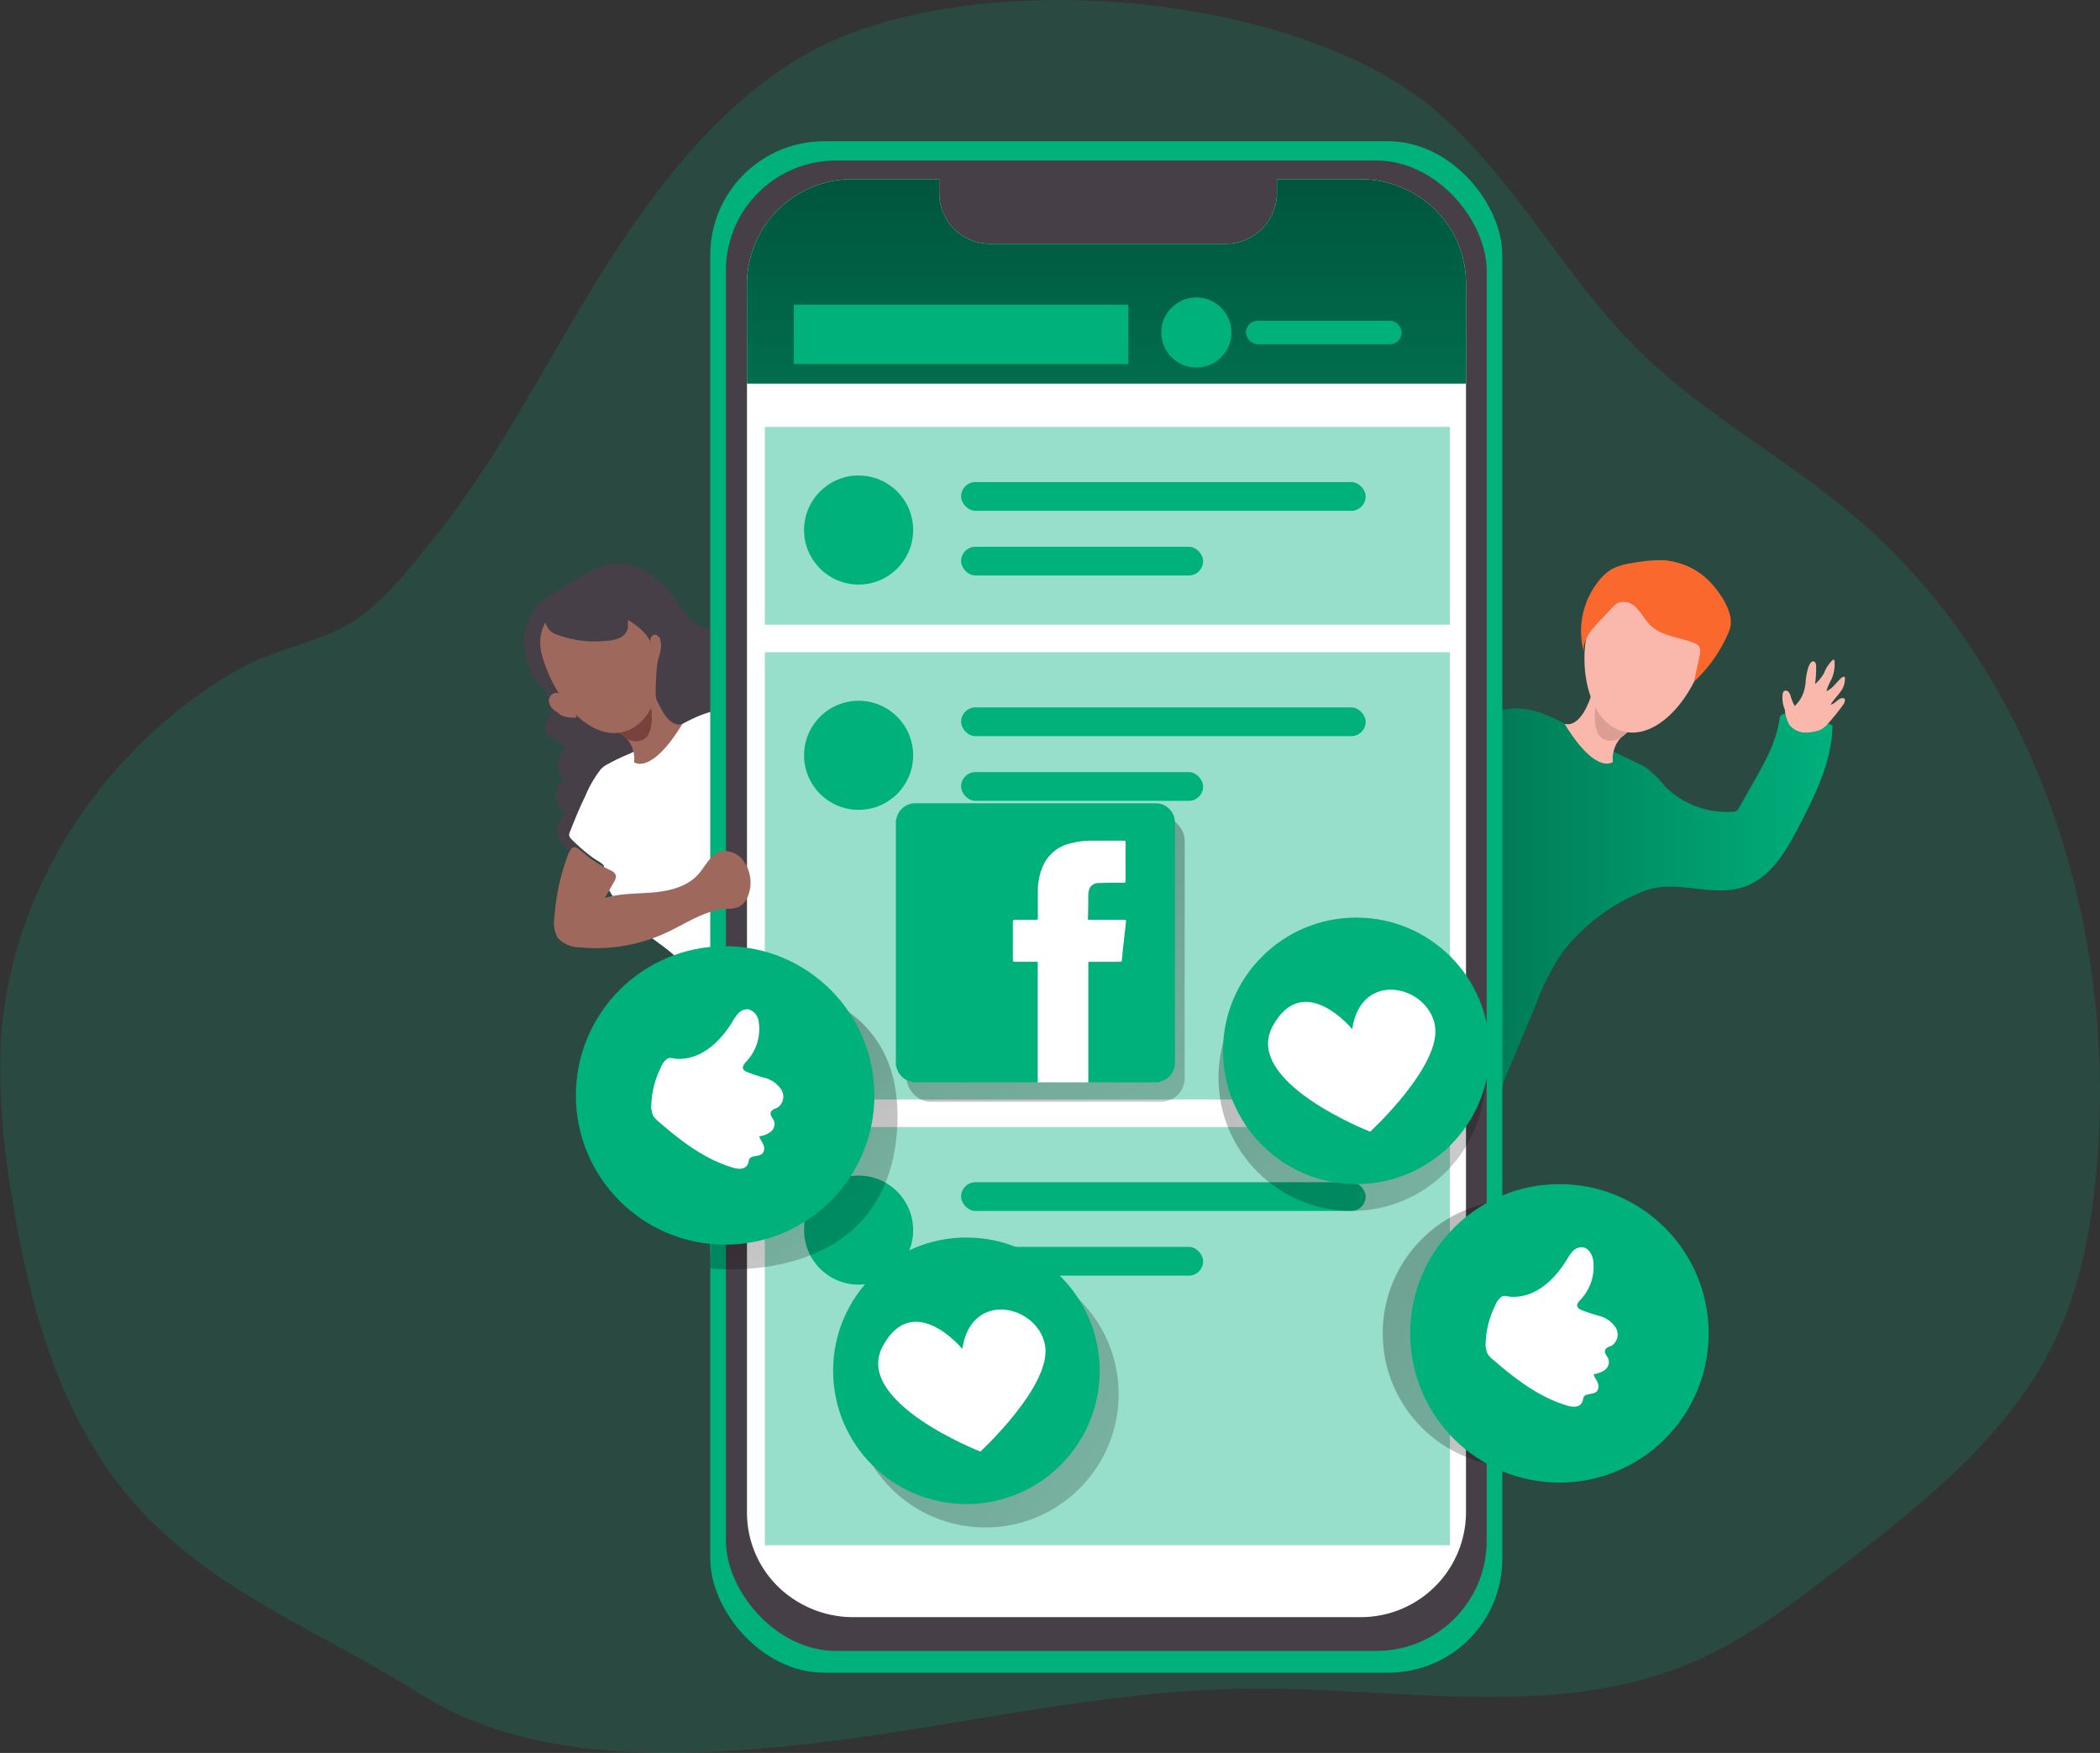 <svg xmlns="http://www.w3.org/2000/svg" xmlns:xlink="http://www.w3.org/1999/xlink" id="Layer_1" data-name="Layer 1" viewBox="0 0 328.84 274.51"><rect x="0" y="0" width="328.84" height="274.51" fill="#333333" stroke="none"/><defs><linearGradient id="linear-gradient" x1="258.42" y1="183.11" x2="328.88" y2="183.11" gradientUnits="userSpaceOnUse"><stop offset="0.01"></stop><stop offset="0.08" stop-opacity="0.69"></stop><stop offset="0.21" stop-opacity="0.32"></stop><stop offset="1" stop-opacity="0"></stop></linearGradient><linearGradient id="linear-gradient-2" x1="215.19" y1="-27.24" x2="215.19" y2="648.5" xlink:href="#linear-gradient"></linearGradient><linearGradient id="linear-gradient-3" x1="133.16" y1="182.62" x2="215.38" y2="277.22" gradientUnits="userSpaceOnUse"><stop offset="0.01"></stop><stop offset="0.13" stop-opacity="0.69"></stop><stop offset="0.25" stop-opacity="0.32"></stop><stop offset="1" stop-opacity="0"></stop></linearGradient><linearGradient id="linear-gradient-4" x1="41.45" y1="143.35" x2="294.85" y2="311.72" xlink:href="#linear-gradient-3"></linearGradient><linearGradient id="linear-gradient-5" x1="98.82" y1="93.78" x2="352.23" y2="262.15" xlink:href="#linear-gradient-3"></linearGradient><linearGradient id="linear-gradient-6" x1="117.05" y1="63.43" x2="236.43" y2="285.3" xlink:href="#linear-gradient-3"></linearGradient><linearGradient id="linear-gradient-7" x1="124.54" y1="133.82" x2="377.94" y2="302.19" xlink:href="#linear-gradient-3"></linearGradient></defs><title>3</title><path d="M166.27,49.52c-15.45,9.76-25.86,25.65-35.11,41.42-6.83,11.63-13.35,23.58-21.92,34.06-3.7,4.53-8.13,10.27-13.3,13s-11.42,3.78-16.74,6.81c-21,11.94-36,34.65-37.18,58.94a111.87,111.87,0,0,0,1.7,23.09c2.53,16.06,6.77,32.38,16.64,45.31,12.38,16.22,30.87,22.61,47.42,33.08,17.34,11,41.18,10,61,7.76,23-2.65,45.67-8.42,68.81-8.63,23.39-.22,47.94,5.07,69.44-4.15,8.43-3.62,15.8-9.28,23.07-14.88,12.9-9.94,26.23-20.39,33.37-35,4.28-8.76,6.06-18.54,6.85-28.25,3.05-37.36-9.46-77.12-38.06-101.34C321.5,111.6,308.8,104.85,298.74,95c-11.79-11.59-19.47-27-32-37.75C244.43,38.13,191.15,33.8,166.27,49.52Z" transform="translate(-41.93 -39.93)" fill="#00b17c" opacity="0.18" style="isolation:isolate"></path><path d="M148.45,141.54c-.34,2.87-3.75,7.4-3.75,7.4-1.66-1.72-1-3.1-1-3.1,1.22-.55,1.14-4.23.14-4.84-1.25-.76-1.87.11-2.17.91a6.22,6.22,0,0,1-4.21-2.63c-.56-.83-.45-4.14-3.93-3.58s-6.94,3.93-6.94,3.94c-.17.16-1-1.6-1-1.72a4.87,4.87,0,0,1,.37-3c.56-1,1.92-1.61,2.83-2.21,1.43-.92,2.87-1.8,4.35-2.64a12.74,12.74,0,0,1,4.78-1.89c3.2-.36,6.31,1.66,8.43,3.89s3,5.7,6.59,6.26a1.84,1.84,0,0,1,1,.31,1.64,1.64,0,0,1,.37,1.29l0,2.77a2,2,0,0,0,.33,1.42c.43.49,1.2.45,1.81.69a3.21,3.21,0,0,1,1.66,2.94,18.26,18.26,0,0,0,.16,3.55c.2.78.62,1.47.86,2.23a8.72,8.72,0,0,1-.4,5.42,17.66,17.66,0,0,1-4.37,7.15,11.68,11.68,0,0,1-7.57,3.33,6.24,6.24,0,0,0-3.17.48,7.84,7.84,0,0,0-1.44,1.49A9.32,9.32,0,0,1,136,174a7.54,7.54,0,0,1-5.14-1c-1.46-1-2.19-3.22-1.16-4.68.28-.39.69-.82.54-1.28a1.6,1.6,0,0,0-.47-.57,3,3,0,0,1,.45-4.52,3.52,3.52,0,0,1,.27-4.95,9,9,0,0,0-2.15-1.47,2.06,2.06,0,0,1-1.1-2.17,10,10,0,0,1,.7-1.12c.66-1.24-.58-4.24-1.09-5.44-1-2.32-2.32-3.79-1.62-6.55.91-3.57,4.14-6.14,7.61-7.38,2.78-1,9.29-2.82,11.79-1.15S148.78,138.65,148.45,141.54Z" transform="translate(-41.93 -39.93)" fill="#473f47"></path><path d="M136,160.41a3.73,3.73,0,0,1,.64-.56,32.82,32.82,0,0,1,4-1.94c1.78-.91,3.54-1.86,5.25-2.89,3.26-2,8.51-5.41,13.53-3.48s6.48,7.91,7.35,12.53c.43,2.31.15,4.7.57,6.94.49,2.67,2.63,5.59,4.16,7.77a6.65,6.65,0,0,0,1.26,1.44c1,.82,2.53,1,3.48,2a3.89,3.89,0,0,1,.66,3.92,11.49,11.49,0,0,1-2.22,3.53c-1.09,1.32-2.18,2.65-3.37,3.89a37,37,0,0,1-13.72,8.86,1.76,1.76,0,0,1-1.14.15c-.52-.16-.77-.72-1-1.22a36.42,36.42,0,0,0-6.72-10.62c-2.55-2.79-5.82-4.19-8.29-7.1-1.47-1.75-3.87-4.69-4.1-7,0-.36.27-.83.13-1.15s-1.13-.84-1.52-1.11a27.28,27.28,0,0,1-3.51-3,1.24,1.24,0,0,1-.38-.61,1.15,1.15,0,0,1,.13-.6c.74-1.87,1.49-3.74,2.38-5.54A17.65,17.65,0,0,1,136,160.41Z" transform="translate(-41.93 -39.93)" fill="#fff"></path><path d="M142.88,145.62c.54,2.58-.14,8.09-3.95,9a4.86,4.86,0,0,1,2.29,4.67s2.62,2.13,7.57-6c0,0-2,1-3.79-3.37a9.84,9.84,0,0,1-.75-4.66A.81.81,0,0,1,142.88,145.62Z" transform="translate(-41.93 -39.93)" fill="#9f685d"></path><path d="M143.17,146.91s2.23,7.64-.62,8.88-5-3-5-3Z" transform="translate(-41.93 -39.93)" fill="#77433c"></path><path d="M126.67,134.36s-4.24,2.74-2,9.83,8.58,3.41,8.58,3.41l-2.4-13.21Z" transform="translate(-41.93 -39.93)" fill="#473f47"></path><path d="M141.46,153.66c-3.79,2.58-8.3.24-11.49-4.35-.34-.5-.67-1-1-1.59a23.27,23.27,0,0,1-2.12-5c-2.47-8.42,9.8-11.43,9.8-11.43C147.08,130.33,148,149.19,141.46,153.66Z" transform="translate(-41.93 -39.93)" fill="#9f685d"></path><path d="M147.48,149.15l.76-2.33a14.31,14.31,0,0,0,.79-3.27" transform="translate(-41.93 -39.93)" fill="#473f47"></path><path d="M163.82,152.58a25,25,0,0,1,3.41,3.84l1.42,1.84a2.47,2.47,0,0,1,.64,1.29c.07.89-1.43,1.36-2,1.84L164,164q-3.22,2.55-6.5,5.06a16.14,16.14,0,0,1-2-3.67c-.42-1.25-.53-2.6-.89-3.88-.29-1.05-.74-2-1-3.09a9.88,9.88,0,0,1,.53-6.6c1.46-3.23,7.61-.89,9.49.66Z" transform="translate(-41.93 -39.93)" fill="#fff" style="isolation:isolate"></path><path d="M299.72,160.17l-.21-.13c-1.48-.81-3-1.45-4.53-2.21-1.78-.91-3.54-1.85-5.25-2.89-3.26-2-8.51-5.41-13.53-3.48s-6.48,7.92-7.35,12.53c-.43,2.32-.15,4.7-.57,6.94-.5,2.67-2.63,5.59-4.16,7.77a6.21,6.21,0,0,1-1.26,1.44c-1.05.82-2.53,1-3.48,2-2.27,2.27,0,5.75,1.72,7.51a34.06,34.06,0,0,1,5.25,6.34c3.77,6,7.62,12.32,8.51,19.38l7.72-18.51a37.3,37.3,0,0,1,4.05-7.87,30,30,0,0,1,13.2-9.69c4.95-1.63,10.22,1.19,15.17-.48,4.24-1.43,6.7-5.74,8.75-9.73,2.52-4.89,5.05-10,5.13-15.52,0-.3-4.57-1.22-5-1.32-.65-.14-2-.7-2.66-.52s-.59.59-.73,1.35c-.57,3.29-2.23,6.25-3.85,9.12l-2.38,4.21a1.37,1.37,0,0,1-.39.49,1.24,1.24,0,0,1-.6.15,13.68,13.68,0,0,1-10.57-3.93A18,18,0,0,0,299.72,160.17Z" transform="translate(-41.93 -39.93)" fill="#00b17c"></path><path d="M299.72,160.17l-.21-.13c-1.48-.81-3-1.45-4.53-2.21-1.78-.91-3.54-1.85-5.25-2.89-3.26-2-8.51-5.41-13.53-3.48s-6.48,7.92-7.35,12.53c-.43,2.32-.15,4.7-.57,6.94-.5,2.67-2.63,5.59-4.16,7.77a6.21,6.21,0,0,1-1.26,1.44c-1.05.82-2.53,1-3.48,2-2.27,2.27,0,5.75,1.72,7.51a34.06,34.06,0,0,1,5.25,6.34c3.77,6,7.62,12.32,8.51,19.38l7.72-18.51a37.3,37.3,0,0,1,4.05-7.87,30,30,0,0,1,13.2-9.69c4.95-1.63,10.22,1.19,15.17-.48,4.24-1.43,6.7-5.74,8.75-9.73,2.52-4.89,5.05-10,5.13-15.52,0-.3-4.57-1.22-5-1.32-.65-.14-2-.7-2.66-.52s-.59.59-.73,1.35c-.57,3.29-2.23,6.25-3.85,9.12l-2.38,4.21a1.37,1.37,0,0,1-.39.49,1.24,1.24,0,0,1-.6.15,13.68,13.68,0,0,1-10.57-3.93A18,18,0,0,0,299.72,160.17Z" transform="translate(-41.93 -39.93)" fill="url(#linear-gradient)"></path><path d="M292.78,145.54c-.54,2.58.14,8.09,4,9.05a4.88,4.88,0,0,0-2.29,4.67s-2.62,2.13-7.57-6c0,0,2.05.94,3.79-3.37a9.89,9.89,0,0,0,.75-4.67A.81.81,0,0,0,292.78,145.54Z" transform="translate(-41.93 -39.93)" fill="#fab8ac"></path><path d="M292.49,146.83s-2.23,7.65.62,8.89,5-3,5-3Z" transform="translate(-41.93 -39.93)" fill="#db9e94"></path><path d="M294.2,153.59c3.79,2.57,8.3.23,11.49-4.36.34-.5.67-1,1-1.59a23.05,23.05,0,0,0,2.12-5c2.47-8.42-9.8-11.43-9.8-11.43C288.58,130.25,287.62,149.11,294.2,153.59Z" transform="translate(-41.93 -39.93)" fill="#fab8ac"></path><rect x="111.22" y="22.12" width="124.03" height="239.82" rx="17.83" fill="#00b17c"></rect><rect x="113.67" y="25.14" width="119.13" height="233.39" rx="17.24" fill="#473f47"></rect><path d="M271.49,84.26V276.87a16.47,16.47,0,0,1-16.63,16.3H175.55a16.71,16.71,0,0,1-8.27-2.16,16.22,16.22,0,0,1-8.38-14.14V84.26A16.48,16.48,0,0,1,175.55,68H189v2.37a7.89,7.89,0,0,0,5,7.17,8.32,8.32,0,0,0,3.05.58h36.84a8,8,0,0,0,8-7.88V68h13a16.77,16.77,0,0,1,11.49,4.52A16.1,16.1,0,0,1,271.49,84.26Z" transform="translate(-41.93 -39.93)" fill="#fff"></path><rect x="119.77" y="176.49" width="107.27" height="65.49" fill="#00b17c" opacity="0.41" style="isolation:isolate"></rect><circle cx="134.45" cy="192.63" r="8.54" fill="#00b17c"></circle><rect x="150.5" y="185.13" width="63.35" height="4.5" rx="2.25" fill="#00b17c"></rect><rect x="150.5" y="195.26" width="37.9" height="4.5" rx="2.25" fill="#00b17c"></rect><rect x="119.77" y="102.14" width="107.27" height="70.03" fill="#00b17c" opacity="0.41" style="isolation:isolate"></rect><circle cx="134.45" cy="118.28" r="8.54" fill="#00b17c"></circle><rect x="150.5" y="110.78" width="63.35" height="4.5" rx="2.25" fill="#00b17c"></rect><rect x="150.5" y="120.91" width="37.9" height="4.5" rx="2.25" fill="#00b17c"></rect><path d="M271.49,84.26V100H158.9V84.26A16.48,16.48,0,0,1,175.55,68H189v2.37a7.89,7.89,0,0,0,5,7.17,8.32,8.32,0,0,0,3.05.58h36.84a8,8,0,0,0,8-7.88V68h13a16.77,16.77,0,0,1,11.49,4.52A16.1,16.1,0,0,1,271.49,84.26Z" transform="translate(-41.93 -39.93)" fill="#00b17c"></path><path d="M271.49,84.26V100H158.9V84.26A16.48,16.48,0,0,1,175.55,68H189v2.37a7.89,7.89,0,0,0,5,7.17,8.32,8.32,0,0,0,3.05.58h36.84a8,8,0,0,0,8-7.88V68h13a16.77,16.77,0,0,1,11.49,4.52A16.1,16.1,0,0,1,271.49,84.26Z" transform="translate(-41.93 -39.93)" fill="url(#linear-gradient-2)"></path><rect x="124.31" y="47.71" width="52.37" height="9.29" fill="#00b17c"></rect><rect x="195.1" y="50.23" width="24.39" height="3.68" rx="1.84" fill="#00b17c"></rect><circle cx="187.34" cy="52.07" r="5.49" fill="#00b17c"></circle><rect x="119.77" y="66.85" width="107.27" height="30.97" fill="#00b17c" opacity="0.41" style="isolation:isolate"></rect><circle cx="134.45" cy="83" r="8.54" fill="#00b17c"></circle><rect x="150.5" y="75.49" width="63.35" height="4.5" rx="2.25" fill="#00b17c"></rect><rect x="150.5" y="85.62" width="37.9" height="4.5" rx="2.25" fill="#00b17c"></rect><path d="M153.15,238.55s27.35,3.37,29.23-21.4-24.59-23.46-24.59-23.46S153.15,229.16,153.15,238.55Z" transform="translate(-41.93 -39.93)" fill="url(#linear-gradient-3)"></path><circle cx="154.3" cy="218.33" r="20.87" fill="url(#linear-gradient-4)"></circle><circle cx="211.67" cy="168.76" r="20.87" fill="url(#linear-gradient-5)"></circle><rect x="141.96" y="127.86" width="43.55" height="44.67" rx="3.7" fill="url(#linear-gradient-6)"></rect><circle cx="237.39" cy="208.8" r="20.87" fill="url(#linear-gradient-7)"></circle><circle cx="113.55" cy="171.54" r="23.37" fill="#00b17c"></circle><path d="M144,213.92a2.11,2.11,0,0,0,.22.74,3.17,3.17,0,0,0,.75.84c3.47,3,7.2,5.92,11.6,7.24a3.36,3.36,0,0,0,1.43.2,1.3,1.3,0,0,0,1.1-.84,4.15,4.15,0,0,1,.14-.61c.33-.7,1.51-.37,2.07-.92a1.29,1.29,0,0,0,.15-1.38c-.18-.45-.49-.85-.66-1.31a3.89,3.89,0,0,0,1.78-.69,1.56,1.56,0,0,0,.57-1.7c-.18-.46-.68-.88-.53-1.36s.69-.55,1.09-.77a2.09,2.09,0,0,0,.58-2.78,4.46,4.46,0,0,0-2.49-1.83,23.19,23.19,0,0,1-3-1c-.23-.12-.48-.27-.54-.52s.17-.66.41-.93a7.44,7.44,0,0,0,2.06-6.41,2.26,2.26,0,0,0-1.61-1.91,2,2,0,0,0-1.57.63,7.63,7.63,0,0,0-1,1.43c-1.86,3-4.77,5.82-8.51,5.71-.64,0-1.09-.33-1.66,0a3.09,3.09,0,0,0-1,1.41,14.2,14.2,0,0,0-1.47,6.42A2.07,2.07,0,0,0,144,213.92Z" transform="translate(-41.93 -39.93)" fill="#fff"></path><circle cx="244.19" cy="208.8" r="23.37" fill="#00b17c"></circle><path d="M274.65,251.19a2.43,2.43,0,0,0,.22.74,3.19,3.19,0,0,0,.76.84c3.46,3,7.2,5.91,11.6,7.24a3.33,3.33,0,0,0,1.43.19,1.28,1.28,0,0,0,1.09-.83,6,6,0,0,1,.14-.61c.33-.71,1.51-.38,2.07-.92a1.29,1.29,0,0,0,.15-1.38c-.18-.46-.49-.85-.65-1.32a4,4,0,0,0,1.77-.68,1.55,1.55,0,0,0,.57-1.7c-.18-.47-.67-.88-.53-1.37s.69-.54,1.09-.77a2.09,2.09,0,0,0,.58-2.78,4.4,4.4,0,0,0-2.49-1.82,23.74,23.74,0,0,1-3-1,1,1,0,0,1-.54-.53c-.09-.34.18-.66.41-.92a7.5,7.5,0,0,0,2.07-6.42c-.2-.86-.74-1.78-1.62-1.9a1.92,1.92,0,0,0-1.56.62,7.87,7.87,0,0,0-1,1.43c-1.86,3-4.77,5.82-8.51,5.71-.64,0-1.08-.32-1.66,0a3.07,3.07,0,0,0-1,1.41,14.18,14.18,0,0,0-1.48,6.42Z" transform="translate(-41.93 -39.93)" fill="#fff"></path><circle cx="151.33" cy="214.66" r="20.87" fill="#00b17c"></circle><path d="M192.62,251.17s-7.63-9.25-12.43-.49,15.26,16.56,15.26,16.56,11.28-10.4,10.12-16.67S194,241.84,192.62,251.17Z" transform="translate(-41.93 -39.93)" fill="#fff"></path><circle cx="212.38" cy="164.56" r="20.87" fill="#00b17c"></circle><path d="M253.67,201.08s-7.63-9.25-12.43-.49,15.25,16.56,15.25,16.56,11.29-10.4,10.13-16.67S255.07,191.75,253.67,201.08Z" transform="translate(-41.93 -39.93)" fill="#fff"></path><g id="sBnyiT"><path d="M182.21,206.75V168.37a.48.48,0,0,0,.08-.16,3,3,0,0,1,3.07-2.49h37.49a3,3,0,0,1,3.06,3.06v37.56a3,3,0,0,1-2.26,2.95l-.39.13h-11c0-.12,0-.24,0-.36V190.55h.32c1.52,0,3,0,4.55,0,.26,0,.37-.08.39-.33s.05-.63.08-.94c.19-1.66.37-3.33.56-5,0-.21,0-.31-.25-.31h-5.4c-.14,0-.26,0-.26-.18,0-1.24,0-2.47.06-3.71a2.87,2.87,0,0,1,.23-1.08,1.54,1.54,0,0,1,1.5-.79c1.22-.05,2.43,0,3.64-.05.48,0,.48,0,.48-.47V172c0-.41,0-.43-.43-.43h-4.58a13.32,13.32,0,0,0-4,.53,6.18,6.18,0,0,0-3.58,2.76,9.34,9.34,0,0,0-1.14,4.44c-.06,1.45,0,2.91,0,4.37,0,.25-.07.3-.31.29h-3.22c-.28,0-.39.08-.39.38,0,2,0,3.89,0,5.83,0,.28.08.38.36.37,1,0,1.89,0,2.83,0h.71c0,.11,0,.2,0,.29v17.79c0,.26,0,.53,0,.79H184.89l-.25-.09a3,3,0,0,1-2.2-1.88C182.35,207.22,182.29,207,182.21,206.75Z" transform="translate(-41.93 -39.93)" fill="#00b17c"></path><path d="M204.44,209.42c0-.26,0-.53,0-.79V190.84c0-.09,0-.18,0-.29h-.71c-.94,0-1.88,0-2.83,0-.28,0-.36-.09-.36-.37,0-1.94,0-3.88,0-5.83,0-.3.11-.38.39-.38h3.22c.24,0,.31,0,.31-.29,0-1.46,0-2.92,0-4.37a9.34,9.34,0,0,1,1.14-4.44,6.18,6.18,0,0,1,3.58-2.76,13.32,13.32,0,0,1,4-.53h4.58c.41,0,.43,0,.43.43v5.68c0,.47,0,.47-.48.47-1.21,0-2.42,0-3.64.05a1.54,1.54,0,0,0-1.5.79,2.87,2.87,0,0,0-.23,1.08c0,1.24,0,2.47-.06,3.71,0,.21.12.18.26.18H218c.22,0,.28.1.25.31-.19,1.66-.37,3.33-.56,5,0,.31-.07.63-.08.94s-.13.34-.39.33c-1.51,0-3,0-4.55,0h-.32v18.51c0,.12,0,.24,0,.36Z" transform="translate(-41.93 -39.93)" fill="#fff"></path></g><path d="M128.29,138.88a3.54,3.54,0,0,0,.7.38,17,17,0,0,0,8.06,1,5.23,5.23,0,0,0,1.92-.44,2.2,2.2,0,0,0,1.25-1.45c.09-.44,0-.91.09-1.35,1.56,1,3.25,2.27,3.7,4.11a2.61,2.61,0,0,1-.24-1,.84.84,0,0,1,.54-.78c.51-.14,1,.43,1.07.95.29,1.33-.42,2.56-.56,3.85a40.89,40.89,0,0,0-.21,4.15,3.35,3.35,0,0,0,.22,1.44,3.57,3.57,0,0,0,.87,1.07c.3-1,.61-1.89.86-2.84a12.27,12.27,0,0,0,.81-2.54,18.2,18.2,0,0,0,1-3.68,4.66,4.66,0,0,0-.41-2.9,16.94,16.94,0,0,1-1.47-2.59,17.71,17.71,0,0,0-1.44-3.45,5.8,5.8,0,0,0-2.72-2.49,7,7,0,0,0-2.13-.42,16.13,16.13,0,0,0-7.34,1.07,12.64,12.64,0,0,0-4.68,3.29c-.93,1.06-1.36,1.88-.8,3.28A2.86,2.86,0,0,0,128.29,138.88Z" transform="translate(-41.93 -39.93)" fill="#473f47"></path><path d="M129.67,151.88a4.89,4.89,0,0,0,2.33.43.22.22,0,0,0,.16-.05.16.16,0,0,0,0-.12,1.21,1.21,0,0,0-.22-.54c-.62-.94-1.77-3.67-3.31-3.09a1.27,1.27,0,0,0-.6,1.76C128.39,151.12,129.09,151.3,129.67,151.88Z" transform="translate(-41.93 -39.93)" fill="#9f685d"></path><path d="M128.75,183.63a4.75,4.75,0,0,0,.53,3.18,4.61,4.61,0,0,0,3.42,1.47,26.14,26.14,0,0,0,13.69-2.35c3.05-1.43,6-3.5,9.32-3.69a5.65,5.65,0,0,0,1.79-.24,3.1,3.1,0,0,0,1.59-1.84,5.72,5.72,0,0,0-.55-5.13,3.62,3.62,0,0,0-3.65-1.78c-1.69.41-2.47,2.31-3.63,3.61-1.71,1.91-4.4,2.59-7,2.82s-5.17.12-7.62.87L138.1,178a1.56,1.56,0,0,0,.27-.9c-.07-.51-.61-.8-1.08-1a18.79,18.79,0,0,1-3.76-2.41c-1.37-1.12-1.88-1.83-2.68.16A34.19,34.19,0,0,0,128.75,183.63Z" transform="translate(-41.93 -39.93)" fill="#9f685d"></path><path d="M322.16,153.47a3.33,3.33,0,0,0,2.19,1.17,6,6,0,0,0,1.64-.14,4.14,4.14,0,0,0,1-.28,4.19,4.19,0,0,0,1.27-1.07c.79-.89,1.54-1.82,2.24-2.78a1.43,1.43,0,0,0,.32-.71.31.31,0,0,0,0-.21.4.4,0,0,0-.35-.2c-.72,0-1.16.94-1.88,1,.43-.68,1-1.26,1.48-1.91a3.36,3.36,0,0,0,.76-2.23.25.25,0,0,0-.05-.15c-.09-.13-.29,0-.41.05-.86.68-1.42,1.77-2.44,2.15a8.88,8.88,0,0,1,.79-1.86,5.77,5.77,0,0,0,.48-2.81c0-.1,0-.23-.14-.25s-.11,0-.16.06a5.49,5.49,0,0,0-1.33,2,6.28,6.28,0,0,1-1.42,1.75,18.45,18.45,0,0,0,.17-2.78c0-.32-.09-.72-.4-.77-.48-.08-.78.78-.88,1.12a10.39,10.39,0,0,0-.36,2c0,.29-.06.58-.11.87a5.27,5.27,0,0,1-1.61,3,7.2,7.2,0,0,1-.66-1.65,1.68,1.68,0,0,0-.35-.61.55.55,0,0,0-.65-.08.63.63,0,0,0-.21.39,4.72,4.72,0,0,0,.33,2.51A5.52,5.52,0,0,0,322.16,153.47Z" transform="translate(-41.93 -39.93)" fill="#fab8ac"></path><path d="M302.27,127.65a22,22,0,0,0-4.57.43,10,10,0,0,0-3.28.92,7.44,7.44,0,0,0-2.22,2,12.49,12.49,0,0,0-2.26,11c-.23-1.8,1.11-3.38,2.36-4.7l2.17-2.29a3.53,3.53,0,0,1,.68-.6,2.64,2.64,0,0,1,3.07.76c.8.81,1.31,1.87,2.13,2.66,1.76,1.73,4.48,1.86,6.78,2.76a1.67,1.67,0,0,1,.9.63,1.87,1.87,0,0,1,.05,1.32l-.87,4.11a22.23,22.23,0,0,0,5.49-7.92c1-2.37-1.07-5.51-2.66-7.31A11.21,11.21,0,0,0,302.27,127.65Z" transform="translate(-41.93 -39.93)" fill="#fb682d"></path></svg>